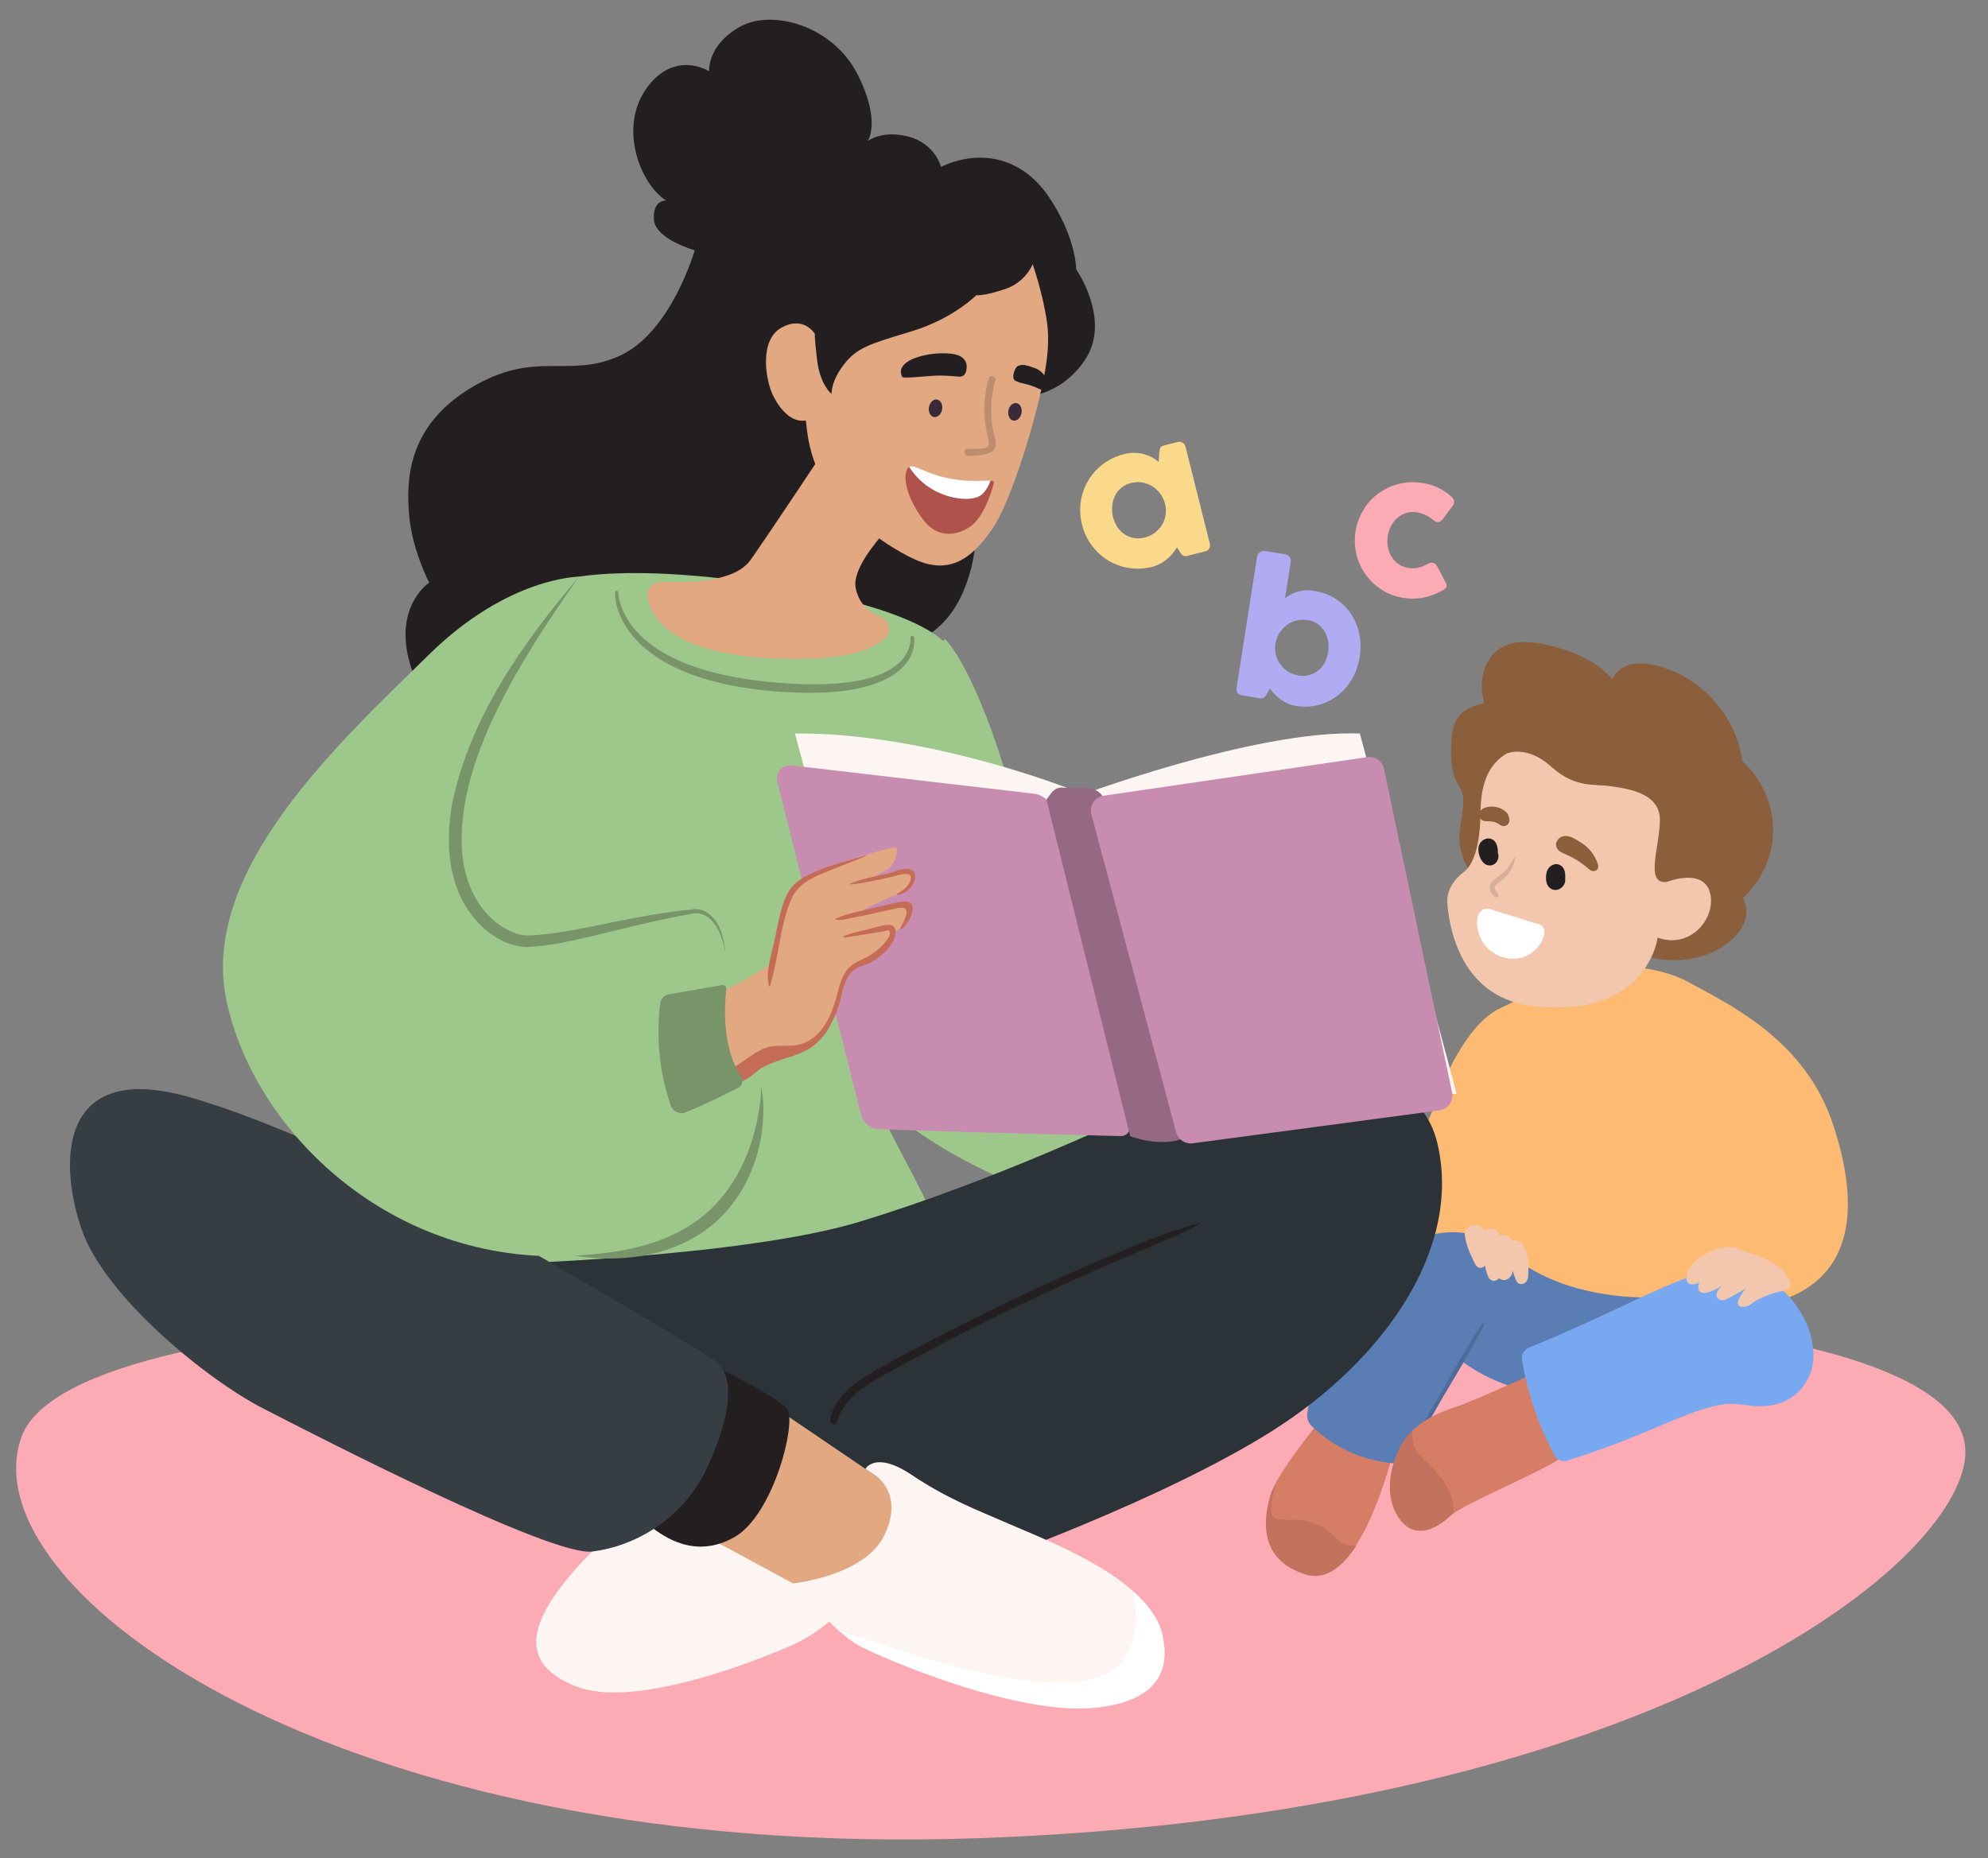 <?xml version="1.0" encoding="utf-8"?>
<!-- Generator: Adobe Illustrator 28.3.0, SVG Export Plug-In . SVG Version: 6.00 Build 0)  -->
<svg version="1.1" id="Layer_2_00000023272980750452991590000008492609351936569003_"
	 xmlns="http://www.w3.org/2000/svg" xmlns:xlink="http://www.w3.org/1999/xlink" x="0px" y="0px" viewBox="0 0 1514.7 1416"
	 style="enable-background:new 0 0 1514.7 1416;" xml:space="preserve">
<rect x="0" y="0" width="1514.7" height="1416" fill="#808080" stroke="none"/>
<style type="text/css">
	.st0{fill:#FCABB5;}
	.st1{fill:#FCBA73;}
	.st2{fill:#D67D66;}
	.st3{fill:#C3725D;}
	.st4{fill:#5A7EB4;}
	.st5{fill:#4D6C9B;}
	.st6{fill:#78A8F0;}
	.st7{fill:#363E44;}
	.st8{fill:#F2C7AE;}
	.st9{fill:#8B5E3C;}
	.st10{fill:#D5B19C;}
	.st11{fill:#231F20;}
	.st12{fill:#FFFFFF;}
	.st13{fill:#9EC78C;}
	.st14{fill:#779569;}
	.st15{fill:#E1A882;}
	.st16{fill:#2B3338;}
	.st17{fill:#FCF5F2;}
	.st18{fill:#C78CB0;}
	.st19{fill:#956984;}
	.st20{fill:#C46C55;}
	.st21{fill:#AE524B;}
	.st22{fill:#BC8E6D;}
	.st23{fill:#382A38;}
	.st24{fill:#FAD98A;}
	.st25{fill:#B0ABF2;}
</style>
<path class="st0" d="M665.9,996.6c0,0-608.8-17.4-649.7,98.9c-40.9,116.3,241.3,322.8,730.5,305.3
	c489.2-17.4,734.4-196.2,750.1-286.4C1525.1,951.2,665.9,996.6,665.9,996.6L665.9,996.6z"/>
<path class="st1" d="M1091,967.8c0,0-22.9-31.7-21.1-58c1.8-26.3,14.7-43.9,23.6-69.2c8.8-25.3,27-62.3,50.4-72.7s32.3-20.8,38-27.5
	s71.8-9.8,103.7,7.6s89.5,44.2,110.9,108.5c21.2,63.6,15.5,115.9-39,134.3s-150.5,26.3-175.6,21.5
	C1156.7,1007.3,1091,967.7,1091,967.8L1091,967.8z"/>
<path class="st2" d="M1006.1,1082.3c0,0-22.7,27.6-33.5,46.7c-2.8,10.8-5.2,22.2-3.5,25.2c5.5,9.8,24.2-1.2,46,20.4
	c6.1,6.1,13.3,4.3,18.5,2.5c14.1-22.2,23.5-54.2,28-70.2L1006.1,1082.3L1006.1,1082.3z"/>
<path class="st3" d="M1016.7,1170.9c-21.9-21.6-42-6.8-47.5-16.6c-1.7-3.1,0.7-14.4,3.5-25.2c-2.3,4.1-4.1,7.8-4.9,10.8
	c-4.9,16.9-9.6,48.7,27,60c15.5,4.8,28.5-6.2,39-22.6C1028.4,1179,1022.8,1177,1016.7,1170.9L1016.7,1170.9z"/>
<path class="st4" d="M1276.1,987.9c0,0-75.4,9.6-125.5-31.9c-50.1-41.5-103.2,2.5-119.3,31.9c-15.2,27.7-32,62-35.3,89.3
	c-0.4,3.4,0.7,6.8,3.1,9.2c7.7,7.8,28,25,60.7,28.6c4.7,0.5,9.4-1.7,11.9-5.8c9.9-15.7,35.1-56.2,41.6-72.4c0,0,33,28,82.7,25.8
	C1245.7,1060.6,1276.1,987.9,1276.1,987.9L1276.1,987.9z"/>
<path class="st5" d="M1129,1009c-7.5,12.1-15.1,24.1-22.1,36.5c-3.3,5.8-6.6,11.6-9.9,17.4c-3.3,5.9-6.9,11.6-10.2,17.5
	c-2.1,3.8-4.1,7.7-6.2,11.5c-2,3.7-4.1,7.3-5.9,11.1c-0.3,0.6,0.7,1.1,1.1,0.5c4.2-6.1,7.9-12.5,11.8-18.7c3.7-5.8,7-11.7,10.4-17.7
	c7.1-12.2,14.6-24.3,21.5-36.6c3.8-6.8,7.5-13.7,11.2-20.5C1131.4,1009,1129.6,1008,1129,1009L1129,1009z"/>
<path class="st2" d="M1168.7,1046.7c0,0-47.2,21.5-59.5,25.5c-9,2.9-22.9,8.2-33.3,18.2c-0.4,6.7-1.9,21,4.3,26.8
	c11.8,11,24.3,19.7,27.5,35.9c16.9-11.3,75.1-35.1,84.5-44.2C1202.5,1099.1,1168.7,1046.7,1168.7,1046.7L1168.7,1046.7z"/>
<path class="st3" d="M1083.2,1110.6c-6.2-5.9-7.7-13.4-7.3-20.1c-3.9,3.7-7.3,8.1-9.7,13.3c-9.2,19.1-10.4,40.4,0.9,54.8
	c11.3,14.3,27,6.9,37.4-2.9c0.8-0.7,1.9-1.6,3.2-2.5C1108.4,1134.8,1095,1121.6,1083.2,1110.6L1083.2,1110.6z"/>
<path class="st6" d="M1159.7,1036.4c1.9,12.6,7.8,40.9,24.6,72.6c1.9,3.6,6.1,5.3,9.9,4.1c11.8-3.7,38.1-12.4,69.4-26
	c42.6-18.4,52.3-18.3,64.3-16.6c12,1.7,36.2,4.8,49.6-19.7c13.4-24.4-5.8-70.9-46.7-83.1c-31.9-9.5-81.7,25.2-165.8,59.3
	C1161.3,1028.5,1159,1032.4,1159.7,1036.4L1159.7,1036.4z"/>
<path class="st7" d="M1115.1,935.5C1115.1,935.5,1115,935.5,1115.1,935.5C1115,935.5,1115,935.6,1115.1,935.5
	c-0.1,0.1-0.1,0.1-0.1,0.1c0,0.1,0,0.2,0,0.3c0,0,0,0.1,0,0.1c0,0,0,0,0.1,0c0,0,0.1,0,0.1-0.1c0-0.1,0-0.2,0-0.3
	C1115.2,935.5,1115.1,935.5,1115.1,935.5L1115.1,935.5z"/>
<path class="st8" d="M1164.3,961.9c-0.5-4.3-1.2-9.5-3.8-13.2c-1.8-2.7-5.6-4.2-8.5-3.1c-1.6-3.6-5.7-5.5-9.4-4.2
	c-0.7-2.2-2.4-4-4.7-4.8c-2.2-0.7-4.8-0.2-6.7,1.1c-2.6-4.1-8.7-5.6-12.8-2.5c-0.2,0.2-0.3,0.4-0.4,0.6c-1.7,1.7-2.2,4.4-1.7,7.1
	c0.8,4.7,2.5,9.3,4.4,13.7c1,2.2,2.1,4.4,3.2,6.6c0.9,1.7,2.3,3.2,4.4,3c1.2-0.1,2.3-0.8,3.1-1.8c0,0.2,0.1,0.4,0.1,0.6
	c0.3,1.6,0.7,3.1,1.2,4.6c0.4,1.3,0.8,2.6,1.4,3.8c1.4,2.5,4.2,3.6,6.7,1.9c0.5-0.3,1-0.8,1.3-1.3c1.6,1.4,3.9,2,6.1,1
	c2.7-1.2,4-3.8,4.4-6.6c0.6,2.2,1.3,4.3,2.1,6.4c0.7,1.6,1.6,3.3,3.5,3.7c1.9,0.4,3.8-0.6,4.9-2.1c1.3-1.8,1.3-4.3,1.4-6.5
	C1164.6,967.1,1164.5,964.5,1164.3,961.9L1164.3,961.9z"/>
<path class="st8" d="M1362.8,974.2c0,0,5.4,7.7-4.2,9.5c-9.6,1.8-19.7,6.3-24.3,10c-4.6,3.7-17.8,4.6-4.2-11.7c0,0-13.4,7.9-16,8.7
	c-3.7,1.2-11-2.6-1.9-10.9c0,0-10.5,6.8-15.6,5.3c-4.6-1.4-1.8-8.1-1.8-8.1s-2.5,2.6-7.1,1.6c-4.6-1-4.9-13,10.4-22.1
	s25.2-6.1,29.9-3.6S1354.9,959.8,1362.8,974.2L1362.8,974.2z"/>
<path class="st9" d="M1112.5,600.8c1.8,3.4,2.6,6.9,2.4,10.7c-0.4,7.2-1.6,14.1-2.6,21.3c-3,23,14.2,41,17.8,42
	c3.5,1,18.1-34.2,21.3-32.4c3.7,2,7.4,4.1,11.1,6.2c7.2,4,14.4,8,21.6,12c6.6,3.7,13.3,7.1,19.6,11.1c5.3,3.4,10.4,7.5,13.5,13.1
	c3.5,6.6,2.1,14.2,4.6,21c2.2,6.1,7.2,10.5,12.6,13.9c5.3,3.4,11.1,6.1,17.2,8.1c12.2,4,25.4,5.1,38,2.6c12.3-2.3,24.3-8,32.9-17.3
	c4.4-4.7,7.8-10.7,8.1-17.2c0.2-4.1-0.7-8.1-2.7-11.5c12.3-11.3,20.5-26.9,22.6-43.5c2.3-18.6-3.5-37.9-15.2-52.5
	c-1.4-1.8-2.9-3.5-4.5-5.1c-0.9-0.9-1.8-1.8-2.7-2.6c-0.3-0.3-0.6-0.5-0.7-0.8c-0.2-0.5-0.2-1.3-0.2-1.8c-0.6-4.1-1.6-8.2-2.8-12.1
	c-2.6-8.1-6.4-15.8-11.2-22.8c-9.5-13.8-22.9-25.1-38.4-31.7c-8.4-3.5-17.9-6.3-27.1-5.9c-8.1,0.3-16.2,4.5-19.1,12.1
	c-6.8-8-15.8-13.9-25.2-18.2c-9.1-4.1-18.7-7-28.5-8.8c-9.5-1.8-20.1-2.6-29.1,1.8c-15.5,7.5-19.8,27.8-14.9,43.2
	c-2.7,0.8-5.4,1.5-8.1,2.5c-6.1,2.2-11.3,6.1-14,12.2c-2.7,6-2.9,12.7-3.1,19.2c-0.2,7.3-0.1,14.8,2.3,21.8
	C1109,594.7,1110.9,597.7,1112.5,600.8L1112.5,600.8z"/>
<path class="st8" d="M1270,672.1c0,0,27.1-10.9,32.7,7.6c5.6,18.5-13.6,44.1-39.7,34.9c0,0-7.9,62.6-95.6,52
	c-58.2-7.1-63.7-67.1-64.6-77.7c-0.9-10.6,4.8-18.4,13.2-25c8.4-6.6,11.3-25.2,11.8-37.3c0.5-12.2-1.5-39.4,20-52.3
	c0,0,15.3-7,33.9,9.8c18.6,16.8,32.6,13.1,45.9,15.1s37.6,5.3,37.1,26.2C1264.3,646.1,1253.2,674.1,1270,672.1z"/>
<path class="st10" d="M1139.2,669.6c2.9-2,5.7-3.9,8.1-6.6c1.3-1.5,2.4-3,3.5-4.7c1-1.5,1.8-3.2,2.9-4.8c0.2-0.2,0.6-0.2,0.6,0.2
	c-0.1,2.7-1.1,5.6-2.4,8c-1.3,2.5-3,4.8-5,6.9c-1.5,1.6-3.3,2.8-5.1,4.1c-0.9,0.6-1.8,1.2-2.4,2.2c-1.8,2.5,1.2,4.6,2.2,6.7
	c0.6,1.2-0.6,2.7-1.8,2.2c-2.5-0.9-4.6-4.1-4.7-7.1C1134.8,673.5,1136.9,671.2,1139.2,669.6L1139.2,669.6z"/>
<path class="st11" d="M1178,670.6c0.2,2.5,1.3,5,3.4,6.5c2.3,1.6,5.5,1.5,7.8-0.2c2.1-1.5,3.3-3.7,3.4-6.2c0-0.3,0-0.7-0.1-1
	c0.1-0.8,0.2-1.7,0.1-2.4c-0.1-2.2-0.4-4.4-1.8-6.2s-3.8-2.9-6-2.5c-3,0.6-5.1,2.6-6.2,5.5C1178,666.1,1177.8,668.4,1178,670.6
	L1178,670.6z"/>
<path class="st11" d="M1126.7,644.9c0.9-3.8,4.9-6.7,8.8-5.8c3.7,0.9,5.2,4.4,5.6,7.8c0.1,1,0.2,2.1,0.2,3.2c0.6,1.7,0.6,3.1,0,4.8
	c-0.6,1.7-1.8,3.2-3.3,4c-1.6,0.8-3.6,0.9-5.3,0.2c-2-0.8-3.3-2.4-4.3-4.2c-0.7-1.2-1.1-2.5-1.5-3.8
	C1126.4,649.1,1126.2,647,1126.7,644.9L1126.7,644.9z"/>
<path class="st9" d="M1186.8,647.2c1.2,1.6,3,2.5,4.8,3.3c2,0.8,3.9,1.7,5.8,2.7c3.7,1.9,7.2,4.2,10.5,6.8c1.5,1.2,3,3,4.8,3.6
	c1.9,0.7,4.2-0.1,4.9-2.1c0.6-1.9-0.6-4.2-1.3-5.9c-0.7-1.6-1.5-3.1-2.5-4.6c-2-3.1-4.7-5.8-7.7-7.9c-0.8-0.6-1.8-1.2-2.7-1.7
	c-0.6-0.4-1.1-0.8-1.7-1.1c-3.6-2.2-8.4-4.6-12.5-2.3C1185.8,639.9,1184.3,644,1186.8,647.2L1186.8,647.2z"/>
<path class="st9" d="M1127.2,622.4c0.4,1.3,1.6,2.5,2.8,3c1.1,0.5,2.5,0.5,3.7,0.5c2.1,0,4.2,0.2,6.2,1c1.2,0.5,2.2,1.2,3.3,1.9
	c1,0.6,2.1,1,3.3,0.7c2.6-0.5,3.9-3.1,3.5-5.5c-0.1-0.7-0.3-1.3-0.6-1.9c0-0.4-0.1-0.9-0.3-1.2c-2.1-3.9-7.4-6-11.7-6.2
	c-2.2-0.1-4.4,0.2-6.4,1C1128.3,616.6,1126.2,619.5,1127.2,622.4L1127.2,622.4z"/>
<path class="st12" d="M1125.4,705.2c0.6,5.7,2.7,11,6.3,15.4c6.8,8.3,18.4,12.2,28.7,8.9c4.7-1.5,8.9-4.6,11.9-8.5
	c2.7-3.5,5.5-9.2,3.8-13.6c-0.9-2.3-2.9-3.1-5.2-3.6c-0.6-0.1-1.2-0.2-1.7-0.3c-5.9-2.1-11.8-3.9-17.8-5.7c-3.4-1-6.9-1.9-10.3-3.1
	c-3.2-1-7.4-3.1-10.7-1.7C1125.9,695,1125,700.8,1125.4,705.2L1125.4,705.2z"/>
<path class="st11" d="M681.6,494.6c0,0,32.8-4.4,49.7-38.2s11.5-65.7,11.5-65.7s41.7-55,33.7-87.8c0,0,31.1,0.9,50.6-29.3
	c19.5-30.2-7.1-68.3-7.1-68.3s0-24.8-21.3-55.9c-21.3-31-54.1-35.5-81.7-22.2c0,0-4.4-17.7-24.8-23.1c-20.4-5.3-31.1,3.5-31.1,3.5
	s10.7-15.1-8-51.5s-64.8-49.7-89.7-35.5c-24.8,14.2-23.1,33.7-23.1,33.7s-26.6-16.9-47.9,13.3c-21.3,30.2-4.4,72.8,15.1,85.2
	c0,0-10.2-0.7-9.3,14.4c0.9,15.1,31.1,23.5,31.1,23.5s-17.8,62.7-57.3,80.5s-63.9-5.3-113.2,24.4c-49.3,29.7-49.3,71.9-47,97.6
	C314.1,419.2,327,444,327,444s-24.4,16-16.4,54.6s33.3,62.5,97.2,52.3c63.9-10.2,95.4-34.2,95.4-34.2s2.7,17.7,39.9,30.2
	C580.4,559.4,681.6,494.6,681.6,494.6L681.6,494.6z"/>
<path class="st13" d="M333.7,972.3c0,0,320.3,0.7,370.6,0s-40.1-115.2-43.5-155.5s9.7-236.1,60.9-325c0,0-15.1-25.2-119.5-43.4
	s-178.6-13.7-196,3.8c-59.9,60.3-116,119.3-136.6,341.6L333.7,972.3L333.7,972.3z"/>
<path class="st13" d="M720,487c0,0,19.5,17.3,44.5,96.5c25.1,79.2,138.2,82.3,183.3,44.5c45.1-37.8,90.2,26,104.6,89
	c14.4,63.1-78.8,227.7-276.3,131.6c-197.5-96.1-168.9-239.3-168.9-239.3L720,487L720,487z"/>
<path class="st13" d="M973.4,710.3c-12.1,87.7-116,200.3-244.3,115.4c-92.3-61-114.1-160-119-210.7l-16,18.7
	c0,0-40.3,164.7,158.1,259.3c172.2,82.2,277.1-53.1,294.9-136.4C1012.7,585.1,982.5,645,973.4,710.3L973.4,710.3z"/>
<path class="st13" d="M846.2,669.7c0,0,69.7,11.8,106.5-18.5c20.8-17.1,13.7-24.7-3.6-24.2c-0.4,0.3-0.8,0.6-1.2,1
	c-29.8,25-89.3,32.1-133.5,11.1C806.2,646,807.3,656.2,846.2,669.7z"/>
<path class="st14" d="M471,451.5c0.1,2.6,0.7,5.4,1.5,8c0.8,2.7,1.8,5.2,3,7.7c2.4,5,5.6,9.6,9.3,13.7c7.4,8.3,16.7,14.7,26.7,19.8
	c1.2,0.7,2.5,1.2,3.8,1.8s2.5,1.2,3.8,1.7l3.9,1.6c1.3,0.5,2.6,1,3.9,1.5c2.7,0.9,5.3,1.9,8,2.7l4,1.2l4.1,1.1
	c10.9,2.8,22.1,4.8,33.3,6.3c11.3,1.4,22.6,2.3,34,2.7c11.3,0.4,22.7,0.2,33.9-1.1c5.6-0.7,11.1-1.5,16.5-3
	c5.4-1.4,10.6-3.3,15.5-5.9c4.8-2.6,9.2-5.9,12.5-10.2c1.6-2.2,2.9-4.5,3.8-7.1c0.5-1.3,0.8-2.6,1-3.9c0.2-1.3,0.3-2.7,0.2-3.9v-0.1
	c-0.1-0.8,0.5-1.4,1.3-1.5c0.7,0,1.4,0.5,1.5,1.2c0.4,3.2,0,6.2-0.7,9.2c-0.8,2.9-2.1,5.7-3.8,8.3c-3.4,5.1-8.1,9.1-13.2,12.2
	c-10.4,6.1-22,8.9-33.6,10.7c-11.6,1.6-23.2,2-34.8,1.7l-4.3-0.1l-4.3-0.2c-2.9-0.2-5.8-0.3-8.7-0.5c-2.9-0.2-5.8-0.5-8.6-0.7
	l-8.6-1c-11.5-1.5-22.9-3.6-34.2-6.7c-11.2-3.1-22.3-7.1-32.6-12.7c-5.2-2.7-10.1-6-14.8-9.6c-4.6-3.6-9-7.7-12.7-12.3
	c-3.7-4.6-6.9-9.7-9.2-15.1c-2.3-5.5-3.8-11.2-3.8-17.4c0-0.8,0.6-1.4,1.4-1.4c0.7,0,1.3,0.6,1.4,1.3L471,451.5L471,451.5z"/>
<path class="st15" d="M696.7,382.6c0,0-49.5,43.5-44.7,65.8c2.8,13.2,12.1,19.2,19.1,21.8c6.4,2.4,8.3,10.7,3.6,15.6
	c-8.2,8.7-29.2,18-81.9,16.1c-75.9-2.7-97-28.4-99.3-47.1c-0.8-6.4,4.5-11.9,11-11.5c17.8,1,55,0.9,67.3-16.5
	c14.4-20.4,54.3-80.6,54.3-80.6L696.7,382.6L696.7,382.6z"/>
<path class="st16" d="M381.2,963.3c0,0,184.8-5.3,273.6-32.2c96-29.1,200.7-76.7,243.7-98.8c43-22.1,177.8-41.5,196.7,39.1
	c18.9,80.6-41.1,165.4-125.6,218.9c-84.5,53.5-224.3,102.8-224.3,102.8s-63.2,21.2-91-30.6c0,0-208.7-6-262.7-47.4
	S381.2,963.3,381.2,963.3L381.2,963.3z"/>
<path class="st11" d="M632.5,1082.4c2.5-17.7,19-29,33.3-37.3c18.4-10.6,37.3-20.4,56.2-30.1c39.2-20.1,79.2-39,119.7-56.2
	c11.9-5.1,23.8-10,35.9-14.7c6.3-2.4,12.7-4.8,19.2-6.9c5.9-1.9,11.8-4,17.9-5.2c0.1,0,0.2,0.2,0.1,0.2
	c-9.6,5.8-20.4,10.1-30.7,14.6c-10.3,4.5-20.7,8.8-31,13.2c-19.8,8.5-39.5,17.3-59.1,26.5c-38.9,18.1-77.2,37.5-114.8,58.2
	c-16.7,9.2-36.3,19-41.3,39.1C637.2,1086.8,632,1085.5,632.5,1082.4L632.5,1082.4z"/>
<path class="st17" d="M415.6,1227.3c6.4,29.9,42,38.4,90.1,32.4c55.7-6.9,113.5-25.5,142.4-40.8c-9.7,11.9-24.6,26.1-45.2,35.1
	c-41.3,18-123.3,47.1-163.9,31.2C404.9,1271.8,403.2,1250.7,415.6,1227.3L415.6,1227.3z"/>
<path class="st17" d="M415.6,1227.3c3.6-6.7,8.3-13.7,13.8-20.6c32-40.8,77.7-70.4,96.2-82.8s89.2-20.9,89.2-20.9l-16.7,20.9
	l33.6-8.8c0,0,28.1,30.9,27.1,60.5l-16.1,19.9l19.5,1.9c0,0-4.5,9.6-14.2,21.4c-28.9,15.4-88.3,43.8-144.1,50.7
	C455.8,1275.5,421.9,1257.3,415.6,1227.3L415.6,1227.3z"/>
<path class="st15" d="M688.7,1139.3l-99.4-67.5l-50.5,99.5l87.8,47.5C626.6,1218.8,692.7,1202.6,688.7,1139.3L688.7,1139.3z"/>
<path class="st12" d="M855.2,1247.1c5.1-14.8,10.7-22.6,7.6-35c11.8,10.3,20.6,21.9,23.1,34.8c2,10.2,10.2,48-50.6,54.5
	c-60.8,6.5-162.4-37.6-180.5-47.1c-5-2.6-11-7.4-17.2-12.9C773.6,1289.3,843.6,1280.7,855.2,1247.1L855.2,1247.1z"/>
<path class="st17" d="M604.2,1206.7c0,0,54.5-5.6,69.5-36.5c15.1-30.9-5.6-44.9-5.6-44.9l-8.7-5.9c0,0,7.4-14,35.1,4.5
	c27.7,18.5,48.6,26.2,74.5,37.5c22.9,9.9,66.6,26.9,93.8,50.6c3.1,12.4,4.3,27.4-0.8,42.2c-11.6,33.7-63.9,45.8-224.5-12.9
	C621.3,1226.7,604.2,1206.7,604.2,1206.7L604.2,1206.7z"/>
<path class="st11" d="M535.2,1036.6c0,0,57.3,27.1,64.6,37.3s-10.5,80.6-40.2,97.5c-29.7,16.9-53.6,0.1-64.7-8.8
	C483.8,1153.7,535.2,1036.6,535.2,1036.6L535.2,1036.6z"/>
<path class="st7" d="M410.3,956.9c0,0,121.6,70.3,135.4,81c6.9,5.3,9.9,15.1,8.9,28.6c-1,13.6-6.2,31-15.6,51.5
	c-18.9,40.8-56.5,60.6-87.8,64.4c-31.4,3.8-207.7-86.9-251-109.2c-43.3-22.3-120.1-85.2-137.8-135.8s-18.5-130,82-101.3
	C244.7,865,390.5,946.5,410.3,956.9L410.3,956.9z"/>
<path class="st13" d="M441.1,439.5c0,0-53.9,0-114.4,59.5c-67.5,66.3-175.3,164.5-154.1,263.8S298,964.5,437.9,957
	c139.9-7.6,151.4-120.3,145.9-155S573,688.5,525.4,694.9c-47.6,6.4-90.6,21.2-123.2,22.3C369.6,718.3,277.4,647.7,441.1,439.5
	L441.1,439.5z"/>
<path class="st17" d="M815.9,608.7c0,0,139.4-52.8,220.2-49.7l73.8,274.6l-151.4,5.5L815.9,608.7L815.9,608.7z"/>
<path class="st17" d="M815.9,601.5c0,0-109.7-43.5-210.2-42.5l64.8,242l187,39L815.9,601.5L815.9,601.5z"/>
<path class="st18" d="M603.2,583.3c-7-0.8-12.6,5.6-10.9,12.4l63.6,253.4c1.6,6.5,7.3,11.2,14,11.4c36.4,1.5,150.8,4.5,184,5.3
	c4.6,0.1,8.1-4.2,6.9-8.7l-59.1-240.1c-1.6-6.5-7.1-11.3-13.7-12.1L603.2,583.3L603.2,583.3z"/>
<path class="st19" d="M801.2,604.1l-3.9,5.2l63.8,256.6c0,0,24.7,9.3,41.6,1l-60.4-255.2c-1.6-6.6-7.4-11.2-14.1-11.3l-17.5-0.1
	C807.1,599.7,803.4,601.1,801.2,604.1L801.2,604.1z"/>
<path class="st18" d="M831.5,620.5l64.6,242.4c1.5,5.5,6.8,9.1,12.5,8.4l188.1-25.1c6.6-0.9,11-7.2,9.7-13.6l-51.9-246.7
	c-1.2-5.9-6.8-9.8-12.8-8.9l-200.8,29.4C834.2,607.3,829.8,613.9,831.5,620.5L831.5,620.5z"/>
<path class="st15" d="M596.3,728.9c0,0-35.5,24-51.6,28.3c-16.1,4.3-3.2,61.3,9.4,71.8c0,0,36.3-18.1,48-37.3
	C613.7,772.4,596.3,728.9,596.3,728.9L596.3,728.9z"/>
<path class="st15" d="M581.6,767.5c0,0,12.8-77,23.3-91.5c9-12.5,60.6-26.4,75.3-30.2c2-0.5,3.8,1.2,3.4,3.2
	c-0.8,4.4-2.9,11.3-8.8,14.6c-9,5.2-24.7,10.1-24.7,10.1l41.7-10.6c2.4-0.6,4.7,1.1,4.9,3.5c0.2,4.2-1.2,10.3-10.4,13.8
	c-15,5.7-31.3,14.5-31.3,14.5l32.1-6.1c3.4-0.6,6.3,2.2,5.9,5.6c-0.8,5.7-3.5,13.3-12.5,15.5c0,0-8.7,16.7-21.8,22.1
	s-12.5,9.2-19.2,32.6s-39.2,46.3-55.7,41.1C567.4,800.6,581.6,767.5,581.6,767.5L581.6,767.5z"/>
<path class="st20" d="M677,704.8c-4.5,0-9.6,2-14,3c-6.8,1.5-13.5,3-20,5.5c-0.7,0.3-0.5,1.3,0.3,1.2c10.3-1.7,20.6-3.1,30.9-5
	c2.4-0.5,3.8-1.8,3.9,1.8c0.1,2.2-3.3,6.4-4.6,7.9c-3,3.3-6.8,6.4-10.6,8.8c-6.1,3.9-12.7,5-17.3,10.9c-4,5.1-5.8,11.3-7.4,17.5
	c-4,15.6-10.3,33.2-27.1,39c-8.8,3-18.1,0.2-26.9,2.9c-8.2,2.5-14.5,8.6-21.8,12.9c-1.7,1-5.5,5-4.4,5.9c1,4.6,0.7,12.2,12.8,4
	c3.8-2.6,6.8-5.9,11.1-8.1c4.9-2.5,10.2-4.4,15.4-6.1c8.2-2.6,16.5-5,23.3-10.6c4.5-3.6,10.2-10.1,12.6-16.3c1.1-1.9,2.2-3.9,3.1-6
	c3.3-7.4,4.4-15.3,6.9-22.9c1.7-5.1,4.1-9.9,8.8-12.8c4.2-2.6,9.2-3.3,13.4-6c6.4-4.1,14.1-10.5,16.3-18.1
	C683.1,709.6,682.6,704.8,677,704.8L677,704.8z"/>
<path class="st20" d="M659.4,651.9c-12.4,3.6-24.7,6.9-36.7,11.8c-9.3,3.8-18.2,8.3-22.9,17.6c-5.2,10.4-7.1,23.2-9.5,34.5
	c-2.3,10.7-7.2,24.8-4.4,35.6c0.1,0.4,0.7,0.4,0.8,0c6.7-21.5,7.3-45.5,16.3-66.3c5-11.5,15.9-16.3,26.8-20.8
	c9.9-4.1,20-7.6,29.8-11.9C659.9,652.3,659.7,651.8,659.4,651.9L659.4,651.9z"/>
<path class="st20" d="M687.3,687.2c-8.7,1.3-17.2,3.7-25.8,5.7c-8.5,2-16.9,3.7-24.9,7.2c-0.3,0.1-0.2,0.6,0.1,0.7
	c4.6,0.9,8.8-0.6,13.3-1.5c6-1.2,12-2.3,17.9-3.7c5.5-1.3,11.1-2.5,16.6-3.6c11.2-2.2,4.4,9.8,1.6,15c-0.4,0.8,0.5,1.5,1.2,0.9
	C693.4,702.6,701.9,685.1,687.3,687.2L687.3,687.2z"/>
<path class="st20" d="M694.8,663.1c-4.9-3-14.7,2-19.7,3c-9.3,1.9-18.6,3.7-27.4,7.3c-0.3,0.1-0.2,0.6,0.2,0.6
	c10.2-0.8,20.4-3.4,30.5-5.5c3.7-0.8,17.3-6.1,15.5,1.7c-1.2,5.2-6,8.3-10.3,11c-0.4,0.3-0.2,0.8,0.3,0.8c5.5-1,10-4.3,12.2-9.3
	C697.5,669.7,698.3,665.2,694.8,663.1L694.8,663.1z"/>
<path class="st14" d="M564.6,820c-15-21.9-12.5-55.3-11.2-66.3c0.2-1.8-1.4-3.3-3.2-3l-40.4,7c-3.6,0.6-6.4,3.5-6.8,7.1
	c-4.4,36.5,3.5,64.9,8.2,77.9c1.6,4.5,6.7,6.8,11.1,5c12.4-4.9,30.3-13.7,39.9-18.6C565.6,827.4,566.7,823.1,564.6,820L564.6,820z"
	/>
<path class="st14" d="M545.6,766.8c-12.6,2.1-25.7,5-37.9,8.6c-0.5,0.2-0.5,0.9,0,1.1c6.5,2.2,13.9-1.4,20.3-2.5
	c5.9-1,14.3-0.3,19.1-4.5C548.5,768.3,547,766.6,545.6,766.8L545.6,766.8z"/>
<path class="st14" d="M545.1,783.2c-6.2,1.6-12.2,3.8-18.5,5.2c-5.7,1.3-11.7,1.8-17,4.4c-0.5,0.2-0.2,1,0.3,1
	c12.4,0.1,24.3-3.8,36.3-6.4C548.9,786.8,547.8,782.6,545.1,783.2L545.1,783.2z"/>
<path class="st14" d="M547.2,797.5c-12.1,2.8-25.1,6.7-35.7,13.5c-0.4,0.2-0.1,0.8,0.3,0.7c12.4-2.4,24.2-7.5,36.5-10.2
	C550.9,801,549.8,796.9,547.2,797.5z"/>
<path class="st14" d="M552.9,814c-5.5,1.2-11.5,4.9-16.6,7.4c-5.7,2.8-11.2,6.2-16.7,9.4c-0.7,0.4-0.4,1.5,0.4,1.4
	c6.4-0.1,11.9-4.2,17.5-6.8c5.5-2.6,13.4-4.1,17.1-9.2C555.5,815.1,554.1,813.7,552.9,814L552.9,814z"/>
<path class="st15" d="M613.8,320.5c1-0.2,0,20.3,12,43.6c12,23.3,44.3,49.9,71.2,62.2c27,12.3,43.9-1.3,58.9-23
	c15-21.6,32-81.8,35.9-99.5c4-17.6,9-38.3,5.7-59.9s-10.7-42.6-10.7-42.6s-5,13.6-21,19s-22,4.7-22,4.7s-17.6,18-49.6,27.6
	c-32,9.7-41.3,12.3-51.3,25.3s-9.3,22.3-9.3,22.3s-8.7-6.7-11-25.6c-2.3-19-1.7-20-1.7-20s-8-14.3-25.3-5s-12.3,39.6-7,50.9
	S602.8,322.1,613.8,320.5L613.8,320.5z"/>
<path class="st21" d="M757.3,367.7c0,0-6,26-18.8,34.1c-12.8,8.1-26,6.6-35.3-6c-13.5-18.2-15.2-33.5-11.7-38.8
	c3.6-5.4,11.4,4.2,33.5,8.1C747.1,368.9,757,364.1,757.3,367.7L757.3,367.7z"/>
<path class="st12" d="M748,376.9c3-2.7,5.2-6.3,6.8-10.7c-4.2-0.2-13.8,1.5-29.8-1.3c-20-3.5-28.2-11.6-32.3-9.2
	c3.7,6,10.3,13.5,20,18.5C728,382,743,381.4,748,376.9L748,376.9z"/>
<path class="st22" d="M756.5,327.3c-2.3-12.5-1.6-25.4,1.9-37.6c0.9-3.2-4.1-4.6-5-1.4c-2.9,10.2-4,20.9-3.1,31.5
	c0.5,5.2,1.5,10.2,2.7,15.2c0.5,2.3,1.1,4.9-1.5,6.1c-1.7,0.8-12.4,1.2-14.2,1c-3.3-0.4-3.3,4.8,0,5.2c4,0.5,17.3-0.8,19.8-4.2
	C760.5,338.6,757.5,332.3,756.5,327.3L756.5,327.3z"/>
<path class="st11" d="M796.4,287.3c-1.4-3-4.8-5.7-7.7-6.7c-3-1.1-7.5-2.6-9.6-2.5c-3.4,0.3-5.1,0.8-6.6,5.9c-1.2,4,0.1,5.7,1.3,6.3
	c3,1.5,6.4,2,9.7,2.9c3.1,0.9,6.1,2.1,9.1,3.5c1.3,0.6,2.8,0.4,3.6-0.9C797.7,293.2,797.7,290,796.4,287.3L796.4,287.3z"/>
<path class="st11" d="M725,269.6c-8.1-0.9-16.6-0.1-24.4,2.1c-6.5,1.8-17.7,6.9-13.2,15.5c0.9,1.7,21.4-1.2,30-1
	c4.3,0.1,8.6,0.4,12.8,0.8c4,0.4,5.7-1.8,6.2-5.6C737.6,273.8,731.7,270.3,725,269.6L725,269.6z"/>
<path class="st23" d="M778.3,314.8c-0.7,3.7-3.5,6.2-6.2,5.7c-2.8-0.5-4.4-3.9-3.8-7.6c0.7-3.7,3.5-6.2,6.2-5.7
	C777.3,307.7,779,311.1,778.3,314.8z"/>
<path class="st23" d="M717.8,312.1c-0.7,3.7-3.5,6.2-6.2,5.7c-2.8-0.5-4.4-3.9-3.8-7.6c0.7-3.7,3.5-6.2,6.2-5.7
	C716.8,305.1,718.5,308.5,717.8,312.1L717.8,312.1z"/>
<path class="st14" d="M441.1,439.5c-40.3,57.7-97.9,143.6-88.3,216.3c3.1,21.8,14.8,43.6,35.1,53.4c4.9,2.3,9.9,3.9,15,3.7
	c22.2-1,43.8-6.1,65.9-10.5c18.7-3.7,37.4-7.2,56.4-9.1l-0.3,0.1c1.2-0.4,2.2-0.5,3.3-0.6c3.2-0.2,6.5,0.5,9.3,1.9
	c11.1,6.1,13.9,19.7,15.3,31.3c-2.3-10.7-5.9-23.8-16.5-28.8c-3.3-1.4-7.3-1.6-10.7-0.5c-32.7,5.5-64.6,15.2-97.2,21.7
	c-9,1.6-18.1,3-27.2,3.3c-16.5-0.5-31-10.8-40.9-23.2c-19-23.8-21-56.3-15.9-85.2C357.5,547.4,398.5,489.6,441.1,439.5L441.1,439.5
	L441.1,439.5z"/>
<path class="st14" d="M579.8,828.1c2.3,9.1,2,18.6,1.4,27.9c-2.4,28.4-14.5,56.4-36.3,75.6c-13.5,11.9-30.3,19.8-47.7,23.9
	c-19.6,4.3-39.9,4.7-59.3,1.4c33.9-1.9,68.3-7.6,95.6-28.5c23.1-17.8,37.1-44.9,43.1-73.2C578.5,846.4,580,837.3,579.8,828.1
	L579.8,828.1L579.8,828.1z"/>
<path class="st24" d="M921.8,414.3c0.2,0.7,0.2,1.5,0.1,2.2c-0.1,0.7-0.4,1.4-0.9,1.9c-0.4,0.6-0.8,1-1.5,1.3s-1.2,0.5-1.7,0.6
	l-12.9,3.3c-0.9,0.2-1.7,0.3-2.3,0.2s-1.2-0.3-1.6-0.7s-0.9-0.8-1.3-1.4s-0.8-1.2-1.3-1.9l-1.6-2.7c-0.9,1.5-1.9,3-3.2,4.5
	s-2.6,3-4.2,4.3s-3.3,2.6-5.3,3.6c-1.9,1.1-4,1.9-6.2,2.5c-4,1-7.9,1.5-11.8,1.4c-3.9-0.1-7.7-0.7-11.3-1.7
	c-3.6-1.1-7.1-2.6-10.3-4.5s-6.2-4.3-8.8-7s-5-5.8-6.9-9.2c-1.9-3.4-3.4-7.2-4.4-11.2c-1.5-6.1-1.8-12-0.9-17.8
	c0.9-5.8,2.8-11.1,5.7-15.9c2.9-4.8,6.6-9,11.3-12.5s9.9-6,15.9-7.5c2.7-0.7,5.3-1,7.8-1c2.5,0,4.8,0.3,7.1,0.9
	c2.2,0.6,4.3,1.4,6.2,2.4c1.9,1.1,3.7,2.3,5.3,3.7l0.4-6.4c0.2-1.2,0.3-2.2,0.4-2.9s0.3-1.3,0.5-1.7c0.2-0.4,0.6-0.7,1.1-1
	c0.4-0.2,1.1-0.5,2-0.7l9.8-2.5c0.5-0.1,1.1-0.2,1.8-0.2s1.3,0.1,1.9,0.5c0.7,0.3,1.3,0.8,1.7,1.3c0.4,0.5,0.7,1.2,0.9,2
	L921.8,414.3L921.8,414.3z M848,393.9c0.7,2.9,1.9,5.5,3.4,7.8c1.5,2.3,3.4,4.1,5.5,5.5c2.1,1.4,4.5,2.4,7.1,2.8
	c2.6,0.5,5.3,0.4,8.2-0.4c2.9-0.7,5.5-2,7.8-3.7c2.2-1.7,4.1-3.7,5.4-6c1.4-2.3,2.3-4.8,2.7-7.6c0.4-2.8,0.3-5.6-0.5-8.5
	s-1.9-5.3-3.6-7.6c-1.7-2.3-3.7-4.1-6-5.6c-2.3-1.5-4.9-2.4-7.7-2.9c-2.8-0.5-5.7-0.3-8.6,0.4s-5.3,1.9-7.3,3.6
	c-2.1,1.7-3.7,3.7-4.8,6.1c-1.2,2.3-1.9,4.9-2.1,7.7C847.1,388.4,847.3,391.1,848,393.9L848,393.9z"/>
<path class="st25" d="M965.9,527.7c-0.5,0.8-1,1.5-1.3,2.1c-0.4,0.6-0.8,1.1-1.2,1.5s-0.9,0.6-1.4,0.8s-1.2,0.2-2.1,0l-13.2-2.1
	c-3.6-0.6-5.1-2.5-4.5-6l15.6-99.8c0.1-0.8,0.4-1.4,0.8-2s0.8-1,1.4-1.4c0.5-0.4,1.1-0.6,1.8-0.8c0.6-0.2,1.2-0.2,1.8-0.1l15.2,2.4
	c1.7,0.3,2.9,1,3.8,2.1c0.8,1.1,1.1,2.4,0.9,3.8L979,456c1.4-1.1,3-2.2,4.6-3s3.3-1.6,5.1-2.1c1.8-0.5,3.7-0.8,5.8-1
	c2.1-0.1,4.3,0,6.8,0.4c6.1,1,11.4,2.9,16.2,6c4.7,3,8.7,6.8,11.7,11.3c3.1,4.5,5.2,9.6,6.4,15.2c1.2,5.6,1.4,11.6,0.4,17.8
	c-1,6.1-2.9,11.7-5.8,16.7s-6.5,9.2-10.8,12.6s-9.2,5.8-14.6,7.3c-5.4,1.5-11.2,1.7-17.3,0.8c-2.3-0.3-4.4-1-6.4-1.9
	c-2-0.9-3.8-2-5.5-3.2c-1.7-1.2-3.2-2.5-4.6-4c-1.3-1.4-2.5-2.8-3.6-4.2L965.9,527.7L965.9,527.7z M1012,496.8
	c0.4-2.8,0.4-5.6-0.1-8.4c-0.5-2.7-1.5-5.2-2.8-7.4c-1.4-2.2-3.2-4.1-5.3-5.6c-2.2-1.5-4.7-2.5-7.7-2.9s-5.8-0.3-8.5,0.4
	c-2.7,0.7-5.2,1.9-7.4,3.6c-2.2,1.7-4,3.7-5.5,6.1c-1.5,2.4-2.5,5-2.9,7.9l-0.2,0.9c-0.3,2.8-0.1,5.5,0.7,8.2s1.9,5,3.5,7.1
	s3.6,3.8,5.9,5.3c2.3,1.4,4.9,2.3,7.8,2.8s5.7,0.3,8.2-0.4c2.5-0.7,4.8-1.9,6.8-3.5c2-1.6,3.6-3.6,4.9-6
	C1010.6,502.4,1011.5,499.7,1012,496.8L1012,496.8z"/>
<path class="st0" d="M1088.1,429.6c0.7-0.4,1.3-0.6,1.9-0.7c0.6-0.1,1-0.1,1.3,0c0.8,0.1,1.4,0.3,2,0.7c0.6,0.4,1.2,1.1,1.8,2.2
	l6.4,12.1c0.2,0.4,0.4,0.8,0.5,1.3c0.2,0.5,0.2,0.8,0.2,1.1c-0.1,1-0.5,1.8-1.2,2.4c-0.7,0.6-1.5,1.1-2.3,1.5
	c-3.9,2.2-8.2,3.8-12.7,4.9c-4.5,1.1-9.2,1.4-14.1,0.9c-4-0.4-7.9-1.3-11.5-2.7s-7-3.2-10-5.5c-3-2.2-5.8-4.8-8.2-7.8
	c-2.4-2.9-4.4-6.1-6-9.6c-1.6-3.5-2.7-7.1-3.3-11c-0.7-3.9-0.8-7.9-0.4-12c0.4-4.1,1.3-8,2.8-11.7c1.4-3.7,3.3-7.1,5.5-10.2
	s4.8-5.8,7.8-8.2s6.2-4.4,9.6-5.9c3.4-1.6,7.1-2.7,10.9-3.3c3.8-0.7,7.8-0.8,11.8-0.4c4.9,0.5,9.3,1.6,13.3,3.3c4,1.7,7.7,4,11.1,7
	l-0.2-0.2c0.9,0.7,1.6,1.5,2.2,2.3c0.5,0.8,0.7,1.8,0.6,3c-0.1,0.8-0.4,1.6-1.1,2.4l-7,9.5c-1.5,2.1-3.1,3-4.9,2.8
	c-0.4,0-0.9-0.2-1.4-0.5c-0.6-0.3-1.2-0.7-1.8-1.2c-1.8-1.5-3.8-2.8-6-3.8s-4.6-1.7-7.1-2c-2.8-0.3-5.5,0-8,0.9
	c-2.5,0.9-4.7,2.3-6.6,4.1c-1.9,1.8-3.4,4-4.6,6.5c-1.2,2.5-1.9,5.2-2.2,8.1c-0.3,3-0.1,5.8,0.6,8.5c0.7,2.7,1.8,5,3.3,7.1
	c1.5,2,3.4,3.8,5.6,5.1c2.3,1.3,4.8,2.2,7.6,2.4c2.6,0.3,5,0,7.3-0.6S1085.9,430.8,1088.1,429.6L1088.1,429.6z"/>
</svg>
